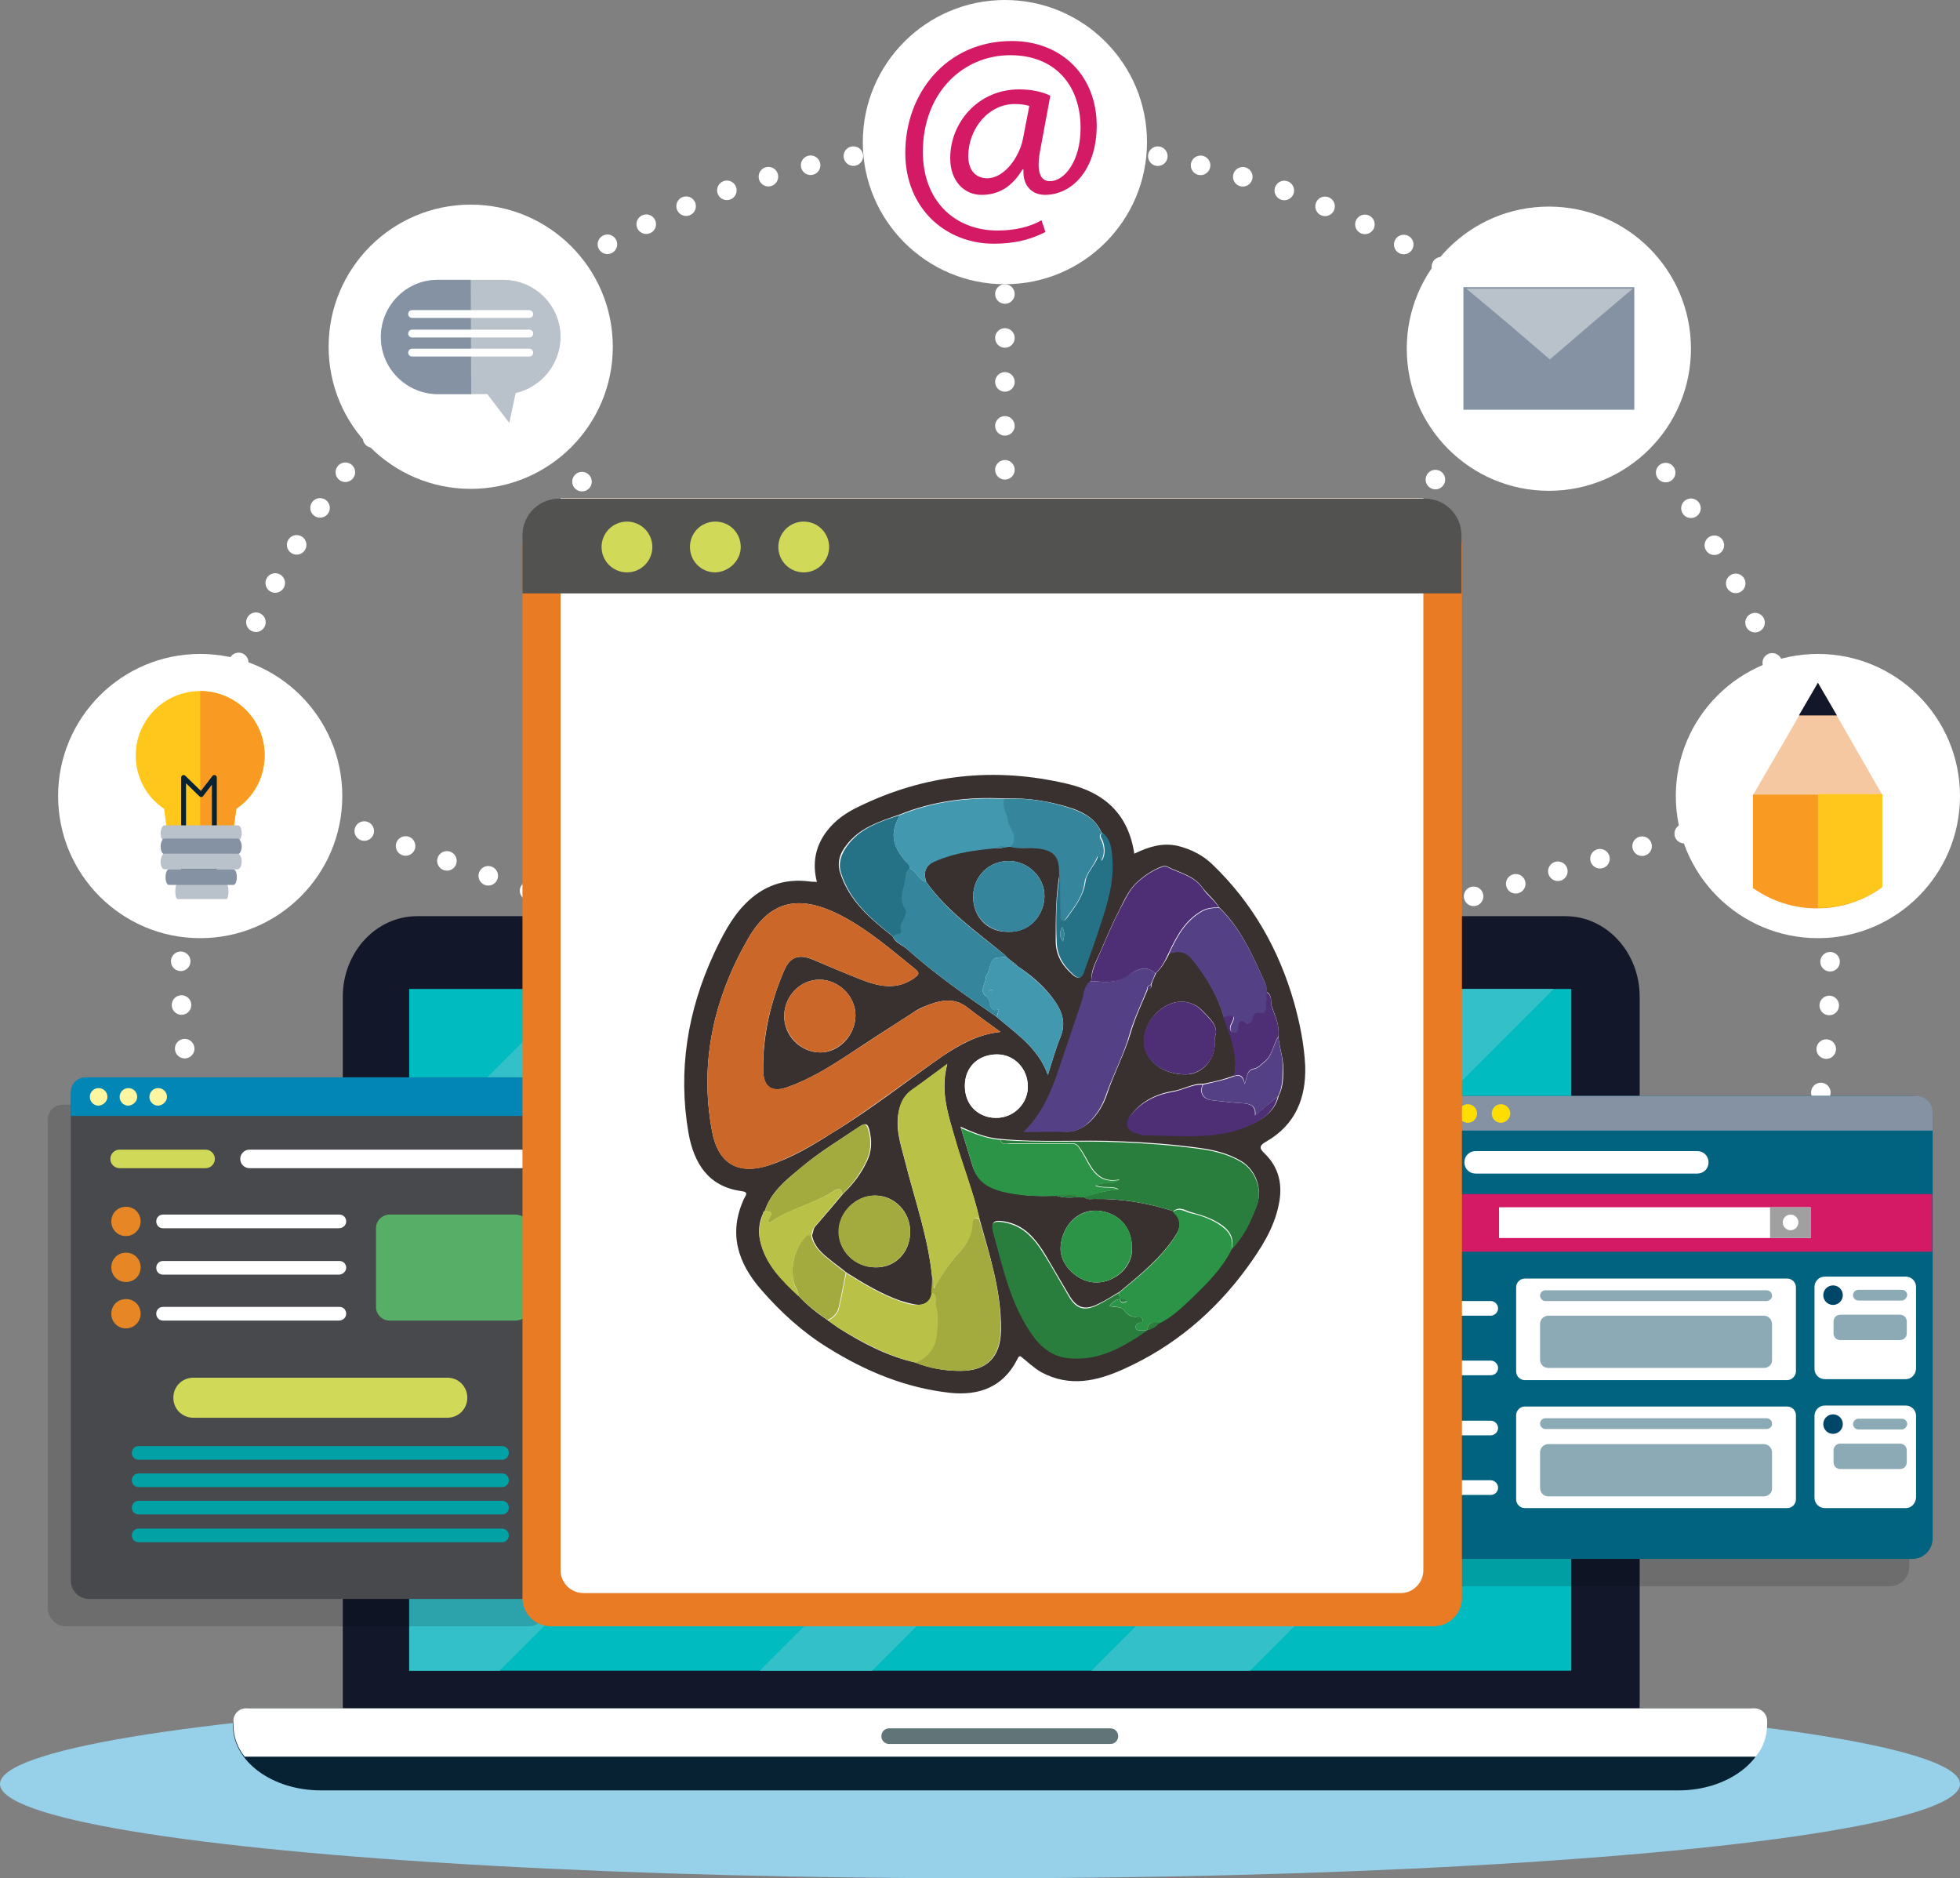 <?xml version="1.0" encoding="utf-8"?>
<!-- Generator: Adobe Illustrator 26.3.1, SVG Export Plug-In . SVG Version: 6.00 Build 0)  -->
<svg version="1.1" id="Layer_1" xmlns="http://www.w3.org/2000/svg" xmlns:xlink="http://www.w3.org/1999/xlink" x="0px" y="0px"
	 viewBox="0 0 401.4 384.6" style="enable-background:new 0 0 401.4 384.6;" xml:space="preserve">
<rect x="0" y="0" width="401.4" height="384.6" fill="#808080" stroke="none"/>
<style type="text/css">
	.st0{fill:none;stroke:#FFFFFF;stroke-width:4;stroke-linecap:round;stroke-miterlimit:10;}
	.st1{fill:none;stroke:#FFFFFF;stroke-width:4;stroke-linecap:round;stroke-miterlimit:10;stroke-dasharray:0,8.957;}
	.st2{fill:none;stroke:#FFFFFF;stroke-width:4;stroke-linecap:round;stroke-miterlimit:10;stroke-dasharray:0,8.939;}
	.st3{fill:none;stroke:#FFFFFF;stroke-width:4;stroke-linecap:round;stroke-miterlimit:10;stroke-dasharray:0,9;}
	.st4{fill:#96D0E9;}
	.st5{fill:#12172A;}
	.st6{fill:#00BBBF;}
	.st7{fill:#072232;}
	.st8{fill:#FFFFFF;}
	.st9{fill:#617578;}
	.st10{fill:#34C0C8;}
	.st11{opacity:0.15;fill:#010101;enable-background:new    ;}
	.st12{fill:#01637F;}
	.st13{fill:#D51A65;}
	.st14{fill:#8592A3;}
	.st15{fill:#FEDD00;}
	.st16{fill:#A1A0A0;}
	.st17{fill:#8BAAB6;}
	.st18{fill:#004668;}
	.st19{fill:#01ABDB;}
	.st20{fill:#47494C;}
	.st21{fill:#0286B5;}
	.st22{fill:#FEF5A0;}
	.st23{fill:#D0D958;}
	.st24{fill:#E78624;}
	.st25{fill:#57AE66;}
	.st26{fill:#01A1A5;}
	.st27{fill:#E87B24;}
	.st28{fill:#525351;}
	.st29{fill:#38312F;}
	.st30{fill:#CC672A;}
	.st31{fill:#297E3E;}
	.st32{fill:#B9C246;}
	.st33{fill:#544185;}
	.st34{fill:#4E2E75;}
	.st35{fill:#A3AB3E;}
	.st36{fill:#35869C;}
	.st37{fill:#2B9446;}
	.st38{fill:#4298AF;}
	.st39{fill:#257186;}
	.st40{fill:#FFC71B;}
	.st41{fill:#F99B22;}
	.st42{fill:none;stroke:#072232;stroke-linejoin:round;stroke-miterlimit:10;}
	.st43{fill:#B9C1CB;}
	.st44{fill:#F5C8A1;}
</style>
<g>
	<g>
		<g>
			<g>
				<line class="st0" x1="371.3" y1="232.5" x2="371.3" y2="232.5"/>
				<path class="st1" d="M372.9,223.7c1.3-8.4,1.9-17,1.9-25.7c0-93.3-75.6-168.9-168.9-168.9S37,104.7,37,198
					c0,10.3,0.9,20.3,2.7,30.1"/>
				<line class="st0" x1="40.5" y1="232.5" x2="40.5" y2="232.5"/>
				<line class="st2" x1="49.4" y1="232.5" x2="366.8" y2="232.5"/>
			</g>
		</g>
		<g>
			<line class="st3" x1="49.2" y1="161" x2="200.5" y2="215.6"/>
			<line class="st3" x1="96.1" y1="71" x2="209.7" y2="206.9"/>
			<line class="st3" x1="205.8" y1="24.2" x2="205.8" y2="199.3"/>
			<line class="st3" x1="317.2" y1="70.7" x2="213.7" y2="193.2"/>
			<line class="st3" x1="370.8" y1="163" x2="258.2" y2="196.5"/>
		</g>
	</g>
	<g>
		<ellipse class="st4" cx="200.7" cy="365.3" rx="200.7" ry="19.3"/>
		<g>
			<path class="st5" d="M335.8,348.7c0,9.1-6.8,16.5-15.2,16.5H85.4c-8.4,0-15.2-7.4-15.2-16.5V204.1c0-9.1,6.8-16.5,15.2-16.5
				h235.2c8.4,0,15.2,7.4,15.2,16.5L335.8,348.7L335.8,348.7z"/>
			<rect x="83.8" y="202.5" class="st6" width="238" height="139.6"/>
			<g>
				<path class="st7" d="M51.2,349.8c-1.9,0-3.5,1.5-3.5,3.5l0,0c0,7.4,8.1,13.3,18,13.3h278.1c9.9,0,18-6,18-13.3l0,0
					c0-1.9-1.5-3.5-3.5-3.5H51.2z"/>
				<path class="st8" d="M50.4,349.8c-1.5,0-2.6,1.2-2.6,2.6v0.8c0,2.4,0.8,4.6,2.3,6.5h309.5c1.5-1.9,2.3-4.1,2.3-6.5v-0.8
					c0-1.5-1.2-2.6-2.6-2.6H50.4z"/>
				<path class="st9" d="M227.4,357.1h-45.3c-0.9,0-1.6-0.7-1.6-1.6l0,0c0-0.9,0.7-1.6,1.6-1.6h45.3c0.9,0,1.6,0.7,1.6,1.6l0,0
					C229,356.4,228.3,357.1,227.4,357.1z"/>
			</g>
			<g>
				<polygon class="st10" points="184.1,202.5 83.8,302.8 83.8,342.1 102.3,342.1 241.9,202.5 				"/>
				<polygon class="st10" points="117.9,202.5 83.8,236.6 83.8,262.4 143.7,202.5 				"/>
				<polygon class="st10" points="295.2,202.5 155.6,342.1 178.6,342.1 318.2,202.5 				"/>
				<polygon class="st10" points="321.8,243.8 223.5,342.1 256,342.1 321.8,276.3 				"/>
			</g>
		</g>
	</g>
	<g>
		<path class="st11" d="M391.1,237.1v-3.7c0-1.9-1.5-3.4-3.4-3.4h-0.6H285h-0.6c-1.9,0-3.4,1.5-3.4,3.4v3.7l0,0v13l0,0v11.8l0,0
			v58.9c0,2.2,1.8,4,4,4h102c2.2,0,4-1.8,4-4v-58.9l0,0v-11.8l0,0L391.1,237.1L391.1,237.1z"/>
		<g>
			<path class="st12" d="M391.7,319.2h-102c-2.2,0-4-1.8-4-4v-86.8c0-2.2,1.8-4,4-4h102.1c2.2,0,4,1.8,4,4v86.8
				C395.7,317.4,393.9,319.2,391.7,319.2z"/>
			<rect x="285.7" y="244.5" class="st13" width="110" height="11.8"/>
			<g>
				<path class="st14" d="M395.8,231.5h-110v-3.7c0-1.9,1.5-3.4,3.4-3.4h103.2c1.9,0,3.4,1.5,3.4,3.4L395.8,231.5L395.8,231.5z"/>
				<g>
					<path class="st15" d="M295.8,228c0-1.1-0.9-1.9-1.9-1.9c-1.1,0-1.9,0.9-1.9,1.9c0,1.1,0.9,1.9,1.9,1.9
						C295,229.9,295.8,229,295.8,228z"/>
					<path class="st15" d="M302.5,228c0-1.1-0.9-1.9-1.9-1.9c-1.1,0-1.9,0.9-1.9,1.9c0,1.1,0.9,1.9,1.9,1.9
						C301.7,229.9,302.5,229,302.5,228z"/>
					<path class="st15" d="M309.3,228c0-1.1-0.9-1.9-1.9-1.9c-1.1,0-1.9,0.9-1.9,1.9c0,1.1,0.9,1.9,1.9,1.9S309.3,229,309.3,228z"/>
				</g>
			</g>
			<g>
				<rect x="307" y="247.2" class="st8" width="63.8" height="6.3"/>
				<rect x="362.5" y="247.2" class="st16" width="8.4" height="6.3"/>
				<circle class="st8" cx="366.7" cy="250.3" r="1.6"/>
			</g>
			<g>
				<path class="st8" d="M295.8,238c0-1.3-1-2.3-2.3-2.3s-2.3,1-2.3,2.3s1,2.3,2.3,2.3S295.8,239.3,295.8,238z"/>
				<path class="st8" d="M347.6,240.3h-45.4c-1.3,0-2.3-1-2.3-2.3l0,0c0-1.3,1-2.3,2.3-2.3h45.4c1.3,0,2.3,1,2.3,2.3l0,0
					C349.9,239.3,348.9,240.3,347.6,240.3z"/>
			</g>
			<g>
				<g>
					<path class="st8" d="M366,282.6h-53.7c-1,0-1.8-0.8-1.8-1.8v-17.2c0-1,0.8-1.8,1.8-1.8H366c1,0,1.8,0.8,1.8,1.8v17.2
						C367.8,281.7,367,282.6,366,282.6z"/>
					<g>
						<path class="st17" d="M361.2,280.1h-44.1c-1,0-1.7-0.8-1.7-1.7v-7.3c0-1,0.8-1.7,1.7-1.7h44.1c1,0,1.7,0.8,1.7,1.7v7.3
							C363,279.4,362.2,280.1,361.2,280.1z"/>
						<path class="st17" d="M361.8,266.4h-45.3c-0.6,0-1.1-0.5-1.1-1.1l0,0c0-0.6,0.5-1.1,1.1-1.1h45.3c0.6,0,1.1,0.5,1.1,1.1l0,0
							C363,265.8,362.4,266.4,361.8,266.4z"/>
					</g>
				</g>
				<g>
					<path class="st8" d="M366,308.8h-53.7c-1,0-1.8-0.8-1.8-1.8v-17.2c0-1,0.8-1.8,1.8-1.8H366c1,0,1.8,0.8,1.8,1.8V307
						C367.8,308,367,308.8,366,308.8z"/>
					<g>
						<path class="st17" d="M361.2,306.4h-44.1c-1,0-1.7-0.8-1.7-1.7v-7.3c0-1,0.8-1.7,1.7-1.7h44.1c1,0,1.7,0.8,1.7,1.7v7.3
							C363,305.6,362.2,306.4,361.2,306.4z"/>
						<path class="st17" d="M361.8,292.6h-45.3c-0.6,0-1.1-0.5-1.1-1.1l0,0c0-0.6,0.5-1.1,1.1-1.1h45.3c0.6,0,1.1,0.5,1.1,1.1l0,0
							C363,292.1,362.4,292.6,361.8,292.6z"/>
					</g>
				</g>
				<g>
					<path class="st8" d="M390.3,282.4h-16.6c-1.1,0-2.1-0.9-2.1-2.1v-16.8c0-1.1,0.9-2.1,2.1-2.1h16.6c1.1,0,2.1,0.9,2.1,2.1v16.8
						C392.3,281.5,391.4,282.4,390.3,282.4z"/>
					<g>
						<g>
							<path class="st17" d="M389.5,266.3h-8.9c-0.6,0-1.1-0.5-1.1-1.1l0,0c0-0.6,0.5-1.1,1.1-1.1h8.9c0.6,0,1.1,0.5,1.1,1.1l0,0
								C390.5,265.8,390,266.3,389.5,266.3z"/>
							<path class="st17" d="M389.1,274.4h-12.2c-0.8,0-1.4-0.6-1.4-1.4v-2.4c0-0.8,0.6-1.4,1.4-1.4h12.2c0.8,0,1.4,0.6,1.4,1.4v2.4
								C390.5,273.8,389.9,274.4,389.1,274.4z"/>
						</g>
						<circle class="st18" cx="375.4" cy="265.2" r="2"/>
					</g>
				</g>
				<g>
					<path class="st8" d="M390.3,308.8h-16.6c-1.1,0-2.1-0.9-2.1-2.1v-16.8c0-1.1,0.9-2.1,2.1-2.1h16.6c1.1,0,2.1,0.9,2.1,2.1v16.8
						C392.3,307.9,391.4,308.8,390.3,308.8z"/>
					<g>
						<g>
							<path class="st17" d="M389.5,292.7h-8.9c-0.6,0-1.1-0.5-1.1-1.1l0,0c0-0.6,0.5-1.1,1.1-1.1h8.9c0.6,0,1.1,0.5,1.1,1.1l0,0
								C390.5,292.2,390,292.7,389.5,292.7z"/>
							<path class="st17" d="M389.1,300.8h-12.2c-0.8,0-1.4-0.6-1.4-1.4V297c0-0.8,0.6-1.4,1.4-1.4h12.2c0.8,0,1.4,0.6,1.4,1.4v2.4
								C390.5,300.2,389.9,300.8,389.1,300.8z"/>
						</g>
						<circle class="st18" cx="375.4" cy="291.6" r="2"/>
					</g>
				</g>
				<g>
					<path class="st19" d="M293.7,268c0-1.3-1-2.3-2.3-2.3s-2.3,1-2.3,2.3s1,2.3,2.3,2.3S293.7,269.2,293.7,268z"/>
					<path class="st19" d="M293.7,280.1c0-1.3-1-2.3-2.3-2.3s-2.3,1-2.3,2.3s1,2.3,2.3,2.3S293.7,281.4,293.7,280.1z"/>
					<path class="st19" d="M293.7,292.3c0-1.3-1-2.3-2.3-2.3s-2.3,1-2.3,2.3s1,2.3,2.3,2.3C292.7,294.6,293.7,293.5,293.7,292.3z"/>
					<path class="st19" d="M293.7,304.4c0-1.3-1-2.3-2.3-2.3s-2.3,1-2.3,2.3s1,2.3,2.3,2.3C292.7,306.7,293.7,305.7,293.7,304.4z"/>
					<path class="st8" d="M305.3,269.4h-8.2c-0.8,0-1.5-0.7-1.5-1.5l0,0c0-0.8,0.7-1.5,1.5-1.5h8.2c0.8,0,1.5,0.7,1.5,1.5l0,0
						C306.8,268.7,306.1,269.4,305.3,269.4z"/>
					<path class="st8" d="M305.3,281.6h-8.2c-0.8,0-1.5-0.7-1.5-1.5l0,0c0-0.8,0.7-1.5,1.5-1.5h8.2c0.8,0,1.5,0.7,1.5,1.5l0,0
						C306.8,281,306.1,281.6,305.3,281.6z"/>
					<path class="st8" d="M305.3,293.9h-8.2c-0.8,0-1.5-0.7-1.5-1.5l0,0c0-0.8,0.7-1.5,1.5-1.5h8.2c0.8,0,1.5,0.7,1.5,1.5l0,0
						C306.8,293.2,306.1,293.9,305.3,293.9z"/>
					<path class="st8" d="M305.3,306.1h-8.2c-0.8,0-1.5-0.7-1.5-1.5l0,0c0-0.8,0.7-1.5,1.5-1.5h8.2c0.8,0,1.5,0.7,1.5,1.5l0,0
						C306.8,305.5,306.1,306.1,305.3,306.1z"/>
				</g>
			</g>
		</g>
	</g>
	<g>
		<path class="st11" d="M109,226.2h-0.7H13.5h-0.7c-1.6,0-3,1.3-3,3v0.7v4.2v95.2c0,2,1.7,3.7,3.7,3.7h94.8c2,0,3.7-1.7,3.7-3.7
			v-95.2v-4.2v-0.7C112,227.5,110.7,226.2,109,226.2z"/>
		<g>
			<path class="st20" d="M113,327.4H18.2c-2,0-3.7-1.7-3.7-3.7v-99.4c0-2,1.7-3.7,3.7-3.7H113c2,0,3.7,1.7,3.7,3.7v99.4
				C116.7,325.8,115,327.4,113,327.4z"/>
			<g>
				<path class="st21" d="M116.7,228.5H14.5v-4.9c0-1.6,1.3-3,3-3h96.2c1.6,0,3,1.3,3,3V228.5z"/>
				<g>
					<path class="st22" d="M22,224.6c0-1-0.8-1.8-1.8-1.8s-1.8,0.8-1.8,1.8s0.8,1.8,1.8,1.8C21.2,226.3,22,225.5,22,224.6z"/>
					<path class="st22" d="M28.1,224.6c0-1-0.8-1.8-1.8-1.8s-1.8,0.8-1.8,1.8s0.8,1.8,1.8,1.8C27.3,226.3,28.1,225.5,28.1,224.6z"/>
					<path class="st22" d="M34.2,224.6c0-1-0.8-1.8-1.8-1.8s-1.8,0.8-1.8,1.8s0.8,1.8,1.8,1.8C33.4,226.3,34.2,225.5,34.2,224.6z"/>
				</g>
			</g>
			<g>
				<path class="st23" d="M42.1,239.2H24.5c-1,0-1.9-0.8-1.9-1.9l0,0c0-1,0.8-1.9,1.9-1.9h17.6c1,0,1.9,0.8,1.9,1.9l0,0
					C44,238.4,43.1,239.2,42.1,239.2z"/>
				<path class="st8" d="M106.7,239.2H51.1c-1,0-1.9-0.8-1.9-1.9l0,0c0-1,0.8-1.9,1.9-1.9h55.6c1,0,1.9,0.8,1.9,1.9l0,0
					C108.5,238.4,107.7,239.2,106.7,239.2z"/>
			</g>
			<g>
				<g>
					<path class="st24" d="M28.8,250.1c0-1.7-1.3-3-3-3s-3,1.3-3,3s1.3,3,3,3S28.8,251.7,28.8,250.1z"/>
					<path class="st24" d="M28.8,259.5c0-1.7-1.3-3-3-3s-3,1.3-3,3s1.3,3,3,3S28.8,261.2,28.8,259.5z"/>
					<path class="st24" d="M28.8,269c0-1.7-1.3-3-3-3s-3,1.3-3,3s1.3,3,3,3S28.8,270.6,28.8,269z"/>
				</g>
				<g>
					<path class="st8" d="M69.4,251.5h-36c-0.8,0-1.4-0.6-1.4-1.4l0,0c0-0.8,0.6-1.4,1.4-1.4h36.1c0.8,0,1.4,0.6,1.4,1.4l0,0
						C70.9,250.9,70.2,251.5,69.4,251.5z"/>
					<path class="st8" d="M69.4,261h-36c-0.8,0-1.4-0.6-1.4-1.4l0,0c0-0.8,0.6-1.4,1.4-1.4h36.1c0.8,0,1.4,0.6,1.4,1.4l0,0
						C70.9,260.3,70.2,261,69.4,261z"/>
					<path class="st8" d="M69.4,270.4h-36c-0.8,0-1.4-0.6-1.4-1.4l0,0c0-0.8,0.6-1.4,1.4-1.4h36.1c0.8,0,1.4,0.6,1.4,1.4l0,0
						C70.9,269.8,70.2,270.4,69.4,270.4z"/>
				</g>
				<path class="st25" d="M105.6,270.4H79.8c-1.6,0-2.8-1.3-2.8-2.8v-16.1c0-1.6,1.3-2.8,2.8-2.8h25.8c1.6,0,2.8,1.3,2.8,2.8v16.1
					C108.4,269.1,107.2,270.4,105.6,270.4z"/>
			</g>
			<g>
				<path class="st26" d="M102.8,298.9H28.4c-0.8,0-1.4-0.6-1.4-1.4l0,0c0-0.8,0.6-1.4,1.4-1.4h74.4c0.8,0,1.4,0.6,1.4,1.4l0,0
					C104.2,298.3,103.6,298.9,102.8,298.9z"/>
				<path class="st26" d="M102.8,304.5H28.4c-0.8,0-1.4-0.6-1.4-1.4l0,0c0-0.8,0.6-1.4,1.4-1.4h74.4c0.8,0,1.4,0.6,1.4,1.4l0,0
					C104.2,303.9,103.6,304.5,102.8,304.5z"/>
				<path class="st26" d="M102.8,310.1H28.4c-0.8,0-1.4-0.6-1.4-1.4l0,0c0-0.8,0.6-1.4,1.4-1.4h74.4c0.8,0,1.4,0.6,1.4,1.4l0,0
					C104.2,309.5,103.6,310.1,102.8,310.1z"/>
				<path class="st26" d="M102.8,315.8H28.4c-0.8,0-1.4-0.6-1.4-1.4l0,0c0-0.8,0.6-1.4,1.4-1.4h74.4c0.8,0,1.4,0.6,1.4,1.4l0,0
					C104.2,315.2,103.6,315.8,102.8,315.8z"/>
			</g>
			<path class="st23" d="M91.6,290.3h-52c-2.3,0-4.1-1.8-4.1-4.1l0,0c0-2.3,1.8-4.1,4.1-4.1h52c2.3,0,4.1,1.8,4.1,4.1l0,0
				C95.7,288.5,93.9,290.3,91.6,290.3z"/>
		</g>
	</g>
	<g>
		<path class="st11" d="M266.9,134h-0.2h-1.8H132.1h-1.8h-0.2c-3.2,0-5.8,2.6-5.8,5.8v2v7.2v158.8c0,2.5,2,4.4,4.4,4.4h139.6
			c2.5,0,4.4-2,4.4-4.4V149v-7.2v-2C272.7,136.6,270.1,134,266.9,134z"/>
		<g>
			<path class="st27" d="M293.6,333H112.8c-3.2,0-5.8-2.6-5.8-5.8V112.1c0-5.6,4.5-10.1,10.1-10.1h172.2c5.6,0,10.1,4.5,10.1,10.1
				v215.1C299.4,330.4,296.8,333,293.6,333z"/>
			<path class="st8" d="M286.9,326.2H119.5c-2.6,0-4.7-2.1-4.7-4.7V102h176.7v219.5C291.5,324.1,289.4,326.2,286.9,326.2z"/>
			<path class="st28" d="M299.4,121.5H107v-11.9c0-4.2,3.4-7.5,7.5-7.5h177.3c4.2,0,7.5,3.4,7.5,7.5v11.9H299.4z"/>
			<g>
				<path class="st8" d="M123.9,224.8c-0.3-0.3-0.3-0.8,0-1.2l3.8-4.3l2.7-3.1c0.5-0.6,1.6-0.2,1.6,0.6v7.5v7.5c0,0.8-1,1.2-1.6,0.6
					l-2.7-3.1L123.9,224.8z"/>
				<path class="st8" d="M282.5,223.6c0.3,0.3,0.3,0.8,0,1.2l-3.8,4.3l-2.7,3.1c-0.5,0.6-1.6,0.2-1.6-0.6v-7.5v-7.5
					c0-0.8,1-1.2,1.6-0.6l2.7,3.1L282.5,223.6z"/>
			</g>
			<g>
				<circle class="st23" cx="128.4" cy="112" r="5.2"/>
				<path class="st23" d="M151.7,112c0-2.9-2.3-5.2-5.2-5.2s-5.2,2.3-5.2,5.2c0,2.9,2.3,5.2,5.2,5.2
					C149.3,117.1,151.7,114.8,151.7,112z"/>
				<circle class="st23" cx="164.6" cy="112" r="5.2"/>
			</g>
			<g>
				<path class="st29" d="M232.3,174.8c2.9-1.4,5.7-2.3,8.9-1.6c2.8,0.7,5.3,2,7.2,3.9c8.1,7.8,13.5,17.3,16.6,28.1
					c1.2,4.3,2.1,8.7,2.3,13.1c0.2,6.5-2,12-7.9,15.4c-1.4,0.8-1.7,1.3-0.4,2.5c3,2.9,3.7,6.5,2.9,10.4c-1,5-3.7,9.1-6.6,13.1
					c-6.6,9-14.9,16-25.1,20.6c-5.5,2.5-11.1,3.8-16.9,0.7c-1.6-0.9-2.9-2.2-4.3-3.3c-0.5,0-0.5,0.4-0.7,0.7
					c-2.9,5.7-7.9,7.4-13.7,6.8c-9.1-1-17.3-4.4-25-9.2c-5.2-3.2-9.7-7.3-13.7-11.9c-4.8-5.5-6.8-11.6-3.5-18.7
					c0.3-0.6,1-1.3-0.5-1.5c-6.9-0.9-9.8-5.8-10.9-11.9c-2.2-12.8-0.2-25,5.2-36.7c1.7-3.6,3.5-7.2,6.3-10.1
					c3.7-3.8,8.1-5.4,13.4-4.7c0.4,0.1,0.8,0,1.4,0.1c-1-3.9-0.3-7.4,2.1-10.5c1.7-2.2,3.9-3.7,6.4-4.9c13.7-6.7,28-8.2,42.8-4.7
					C226.3,162.3,231.1,166.8,232.3,174.8z M261.8,212.2c0.3-2.1-0.6-4.1-1.3-6c-0.4-1,0.2-2.4-1.1-3.1c0-0.7-0.1-1.3-0.4-2
					c-2.5-5.5-4.9-11.1-9.4-15.4c-0.9-1.5-2.3-2.6-3.3-3.9c-1.8-2.6-4.8-3.1-7.3-4.4c-0.3-0.1-0.7-0.1-1,0c-1.9,0.7-3.5,1.8-5,3.1
					c-1.7,1.5-2.7,3.7-3.7,5.7c-1.5,2.9-2.8,6-4.1,9c-0.8,1.8-1.8,3.5-1.7,5.6c-1.4,1.1-1.3,2.8-1.8,4.2c-1.5,4.5-3,9.1-4.6,13.6
					c-1.6,4.7-3.4,9.3-7.3,13.1c3,0,5.8-0.1,8.5,0c2,0.1,3.6-0.8,4.9-2c1.6-1.5,2.8-3.5,3.5-5.6c1.4-4.3,3.6-8.3,4.9-12.7
					c0.9-3.1,2.3-6,3.5-8.9c0.5,0,0.8-0.3,0.7-0.9c0.3-0.8,0.6-1.6,1-2.4c1.2-1.1,2-2.6,2.7-4c1.6-0.6,3.3-0.5,4.4,0.8
					c3,3.6,5.4,7.6,6.7,12.1c1.4,3.9,3.1,7.8,2.2,12.1c-2,0.8-4.2,1.3-6.3,1.7c-2.3-0.1-4.2,1.2-6.3,1.5c-3.4,0.6-6.3,2-8.5,4.8
					c-1.2,1.5-0.8,3.2,1,3.6c0.7,0.2,1.3,0.5,2,0.5c7.4,0,14.9,1.1,22-2.3c2.5-1.2,4.5-2.8,5.2-5.7c1-1.9,0.9-4,0.9-6.1
					C262.7,216.3,262,214.3,261.8,212.2z M156.6,248c-0.2,0.1-0.3,0.2-0.3,0.4c-0.8,1.8-1.1,3.6-0.6,5.7c1.1,4.8,4.4,8,7.8,11.2
					c1.8,2,3.9,3.6,6.1,5.1c0.7,0.5,1.4,1,2.1,1.5c4.9,3.1,10,5.8,15.8,7.1c3,1.2,6.1,1.7,9.2,1.7c5.4,0,8.2-2.8,8.3-8.3
					c0.1-7.9-2.3-15.3-4.4-22.8c-1.3-5.6-3.5-10.9-5-16.4c-1.4-4.9-3.1-9.8-1.6-15.3c-2.5,1.8-4.8,3.5-7.1,5.2
					c-1.4,1-2.2,2.3-2.7,3.9c-1,3.7,0.2,7.1,1.1,10.6c2,8,4.8,15.7,5.6,24c0,1,0,2.1,0,3.1c-0.3,2-1.7,2.7-3.5,2.4
					c-1.1-0.2-2.1-0.5-3.1-0.8c-3.9-1.4-7.4-3.5-10.9-5.7c-1.2-1-2.5-1.9-3.7-2.9c-1.6-1.3-3-2.6-3.4-4.8c0.3-0.6,0.2-1.3,0.7-1.8
					c1.9-2.2,3.8-4.4,5.7-6.7c2-1.9,3.6-4,4.8-6.5c1.1-2.2,1.1-4.4,0.5-6.7c-0.3-1-0.6-1.3-1.7-0.7c-4.3,2.9-8.7,5.5-12.6,8.9
					C160.7,241.8,157.8,244.3,156.6,248L156.6,248z M208.2,197.7c-0.1-0.3-0.4-0.5-0.7-0.6c-0.4-0.4-0.9-0.7-1.3-1.1
					c-0.2-0.2-0.4-0.5-0.7-0.7c-5.6-4.6-11.5-8.7-15.8-14.7c-0.7-2.1-0.1-3.5,1.9-4.4c3.9-1.7,8-2.2,12.1-2.6
					c0.8,0.1,1.6,0.1,2.3-0.2c0.3,0,0.6,0,0.9-0.1c1.7,0.5,3.5,0.2,5.2,0.3c3.8,0.3,5,1.5,4.9,5.3c-0.8,4.5-0.8,9.1-0.8,13.7
					c0,3.1,1.4,5.2,3.6,7.1c1.1,0.9,1.6,0.5,2-0.6c1.1-3.2,2.3-6.3,3.3-9.5c1.5-4.5,2.9-9,2.5-13.8c-0.2-1.9-0.4-3.9-2-5.3
					c-1.1-2.6-3.3-4-5.8-4.9c-4.5-1.5-9.2-2.3-14.1-2.1c-7.4-0.4-14.6,0.5-21.5,3.3c-4.1,1.4-8.2,2.7-10.9,6.3
					c-1.2,1.5-1.9,3.3-1.3,5.4c1.8,5.9,6.2,9.6,10.8,13.2c0.5,1.3,1.8,1.7,2.8,2.5c5.8,5.2,12.1,9.6,18.5,14
					c3.9,3.4,8.5,6.3,10.5,11.9c0.9-2.8,1.6-5.4,2.6-7.8c1.1-2.7,0.4-5-1.1-7.2C214,202,211.2,199.7,208.2,197.7z M216.3,244.8
					c1.6,0.6,3.3,0.4,4.9,0.3c0.3,0,0.5,0,0.8,0c0.6,0.6,1.4,0.4,2.1,0.4c5.5-0.1,10.9,0.8,16.2,2.5c1.6,1.5,1.7,3,0.5,4.9
					c-3,4.7-7.3,8.1-11.5,11.6c-1.4,0.8-2.7,1.7-4.2,2.4c-2.9,1.5-4.6,1-6.2-1.8c-1.6-2.7-3.1-5.3-4.7-8c-2-3.3-4.3-6.3-8.5-7
					c-2.1-0.4-2.8,0.1-2.2,2.1c2,7.3,3.6,14.8,8.1,21.1c1.8,2.5,4.1,4.3,7.2,4.6c6.3,0.7,11.4-2.3,16.3-5.7l0,0
					c1-0.3,1.8-0.8,2.4-1.6c2.5-1.2,4.6-3.1,6.5-5c3.1-3,6.2-6,8.2-9.9c2.4-2.6,3.9-5.7,5.2-9c1.2-3.2-0.2-7.1-3.1-8.9
					c-2.8-1.7-5.9-2.4-9-2.8c-5.2-0.7-10.5-1.1-15.7-1.3c-8.2-0.4-16.5,0.3-24.7-0.5c-2.8-0.2-5.3-1.2-8.2-2.5
					c0.9,2.9,1.7,5.5,2.5,8.1c0.9,2.9,3.3,4.2,5.9,4.9C208.8,244.9,212.5,245,216.3,244.8z M204.9,211.3c-2.5-1.8-4.7-3.4-6.9-5.1
					c-2-1.5-4.2-1.6-6.5-0.9c-1.6,0.5-3.2,1.1-4.6,2.1c-4.7,3-9.3,6-14,9.1c-3.7,2.4-7.4,4.6-11.6,6.1c-3.3,1.2-5,0-5-3.5
					c-0.1-7.1,1.5-13.9,4.3-20.4c1.2-2.8,3-3.4,5.9-2.2c3.3,1.4,6.6,2.8,9.9,4.1c3.6,1.4,7.2,2.2,10.8-0.3c0.9-0.7,1.3-1,0.2-1.9
					c-4.7-3.8-9.3-7.8-14.7-10.7c-8.8-4.7-14.9-3.5-19.5,4.5c-7,12.2-10,25.3-7.4,39.3c1.1,6.3,4.9,9.3,11.7,7.1
					c4.6-1.5,8.8-4,12.9-6.6c7.9-4.8,15.1-10.5,22.7-15.8C196.6,213.9,200.2,211.8,204.9,211.3z M248.8,212.4
					c0.9-2.4-1.1-3.9-2.5-5.4c-1.1-1.2-2.7-1.9-4.4-1.9c-3.6,0-7.7,3.8-7.6,8.3c0.1,3.7,3.9,6.7,8.6,6.6
					C246.2,220,249.2,216.9,248.8,212.4z M160.6,207.9c-0.1,4.1,3.3,7.6,7.4,7.6c3.9,0,7.2-3.6,7.2-7.6c0-3.9-3.4-7.3-7.4-7.3
					C163.9,200.6,160.7,203.9,160.6,207.9z M186.4,252.2c0-4.1-3.2-7.4-7.2-7.4c-3.9,0-7.4,3.4-7.4,7.3c-0.1,4,3.3,7.4,7.5,7.4
					C183.3,259.6,186.4,256.5,186.4,252.2z M231.8,255.3c0-4.2-3-7.1-7-7.4c-4.4-0.3-7.4,3.5-7.6,7.5c-0.2,3.6,3.5,7.2,7.3,7.2
					C228.5,262.6,232.2,259.2,231.8,255.3z M206.3,190.8c4.9,0.2,7.5-3.7,7.6-7.2c0.1-4-3.4-7.3-7.3-7.3c-4.1,0-7.2,3.1-7.3,7.1
					C199.2,187.6,202.1,190.8,206.3,190.8z M204.2,215.9c-3.9,0-6.6,2.6-6.6,6.4c0,3.8,2.7,6.6,6.4,6.6c3.6,0,6.5-2.9,6.5-6.4
					C210.5,218.8,207.7,215.9,204.2,215.9z"/>
				<path class="st30" d="M204.9,211.3c-4.7,0.5-8.3,2.5-11.8,4.9c-7.6,5.2-14.9,10.9-22.7,15.8c-4.1,2.5-8.3,5-12.9,6.6
					c-6.8,2.3-10.6-0.8-11.7-7.1c-2.6-14,0.4-27.1,7.4-39.3c4.6-8,10.7-9.2,19.5-4.5c5.4,2.9,10,6.9,14.7,10.7
					c1.1,0.9,0.7,1.2-0.2,1.9c-3.6,2.5-7.2,1.7-10.8,0.3c-3.3-1.3-6.6-2.7-9.9-4.1c-2.8-1.2-4.7-0.6-5.9,2.2
					c-2.8,6.5-4.5,13.3-4.3,20.4c0.1,3.5,1.8,4.6,5,3.5c4.1-1.5,7.9-3.7,11.6-6.1c4.7-3,9.3-6.1,14-9.1c1.4-0.9,3-1.6,4.6-2.1
					c2.3-0.7,4.5-0.6,6.5,0.9C200.2,207.9,202.4,209.5,204.9,211.3z"/>
				<path class="st31" d="M204.9,233.4c8.2,0.7,16.5,0.1,24.7,0.5c5.2,0.2,10.5,0.6,15.7,1.3c3.1,0.4,6.2,1.1,9,2.8
					c2.9,1.8,4.3,5.8,3.1,8.9c-1.2,3.3-2.7,6.4-5.2,9c0.6-2.1-0.1-3.7-1.9-5c-1.9-1.4-4.2-2.1-6.4-2.7c-1.1-0.3-2.3-1.3-3.6-0.2
					c-5.3-1.7-10.6-2.6-16.2-2.5c-0.7,0-1.5,0.3-2.1-0.4c2.3-0.8,4.6-1.3,7.1-1.6c-1.4-0.8-3-0.1-4.7-0.8c1.7-0.9,3.4,0.1,4.9-1.2
					c-5.1,1-6-3.4-7.9-6.1c-0.6-0.8-0.8-1.3-1.8-1.3c-4.3,0-8.5,0-12.8,0C206.1,234.2,205.2,234.5,204.9,233.4z"/>
				<path class="st32" d="M190.9,261.5c-0.8-8.2-3.6-16-5.6-24c-0.9-3.4-2-6.9-1.1-10.6c0.4-1.6,1.2-2.9,2.7-3.9
					c2.3-1.6,4.6-3.3,7.1-5.2c-1.6,5.5,0.2,10.4,1.6,15.3c1.6,5.5,3.7,10.8,5,16.4c-0.6,0-1.2-0.4-1.3,0.8c-0.1,2.3-1,4.2-2.7,6
					c-2.1,2.2-3.7,4.7-5.2,7.4C191,263.1,191.5,262.2,190.9,261.5z"/>
				<path class="st33" d="M236.6,199.3c-0.3,0.8-0.6,1.6-1,2.4c-0.5,0.1-0.7,0.4-0.7,0.9c-1.2,3-2.6,5.9-3.5,8.9
					c-1.2,4.4-3.4,8.4-4.9,12.7c-0.7,2.1-1.9,4.1-3.5,5.6c-1.3,1.3-2.9,2.1-4.9,2c-2.8-0.1-5.5,0-8.5,0c3.9-3.8,5.7-8.4,7.3-13.1
					c1.5-4.5,3.1-9.1,4.6-13.6c0.5-1.5,0.4-3.2,1.8-4.2c2.5,0.1,4.9,0.6,7.3-1C232.5,198.8,234.5,197.3,236.6,199.3z"/>
				<path class="st31" d="M235,272.4c-4.9,3.4-10,6.4-16.3,5.7c-3.1-0.3-5.5-2.2-7.2-4.6c-4.5-6.3-6.1-13.8-8.1-21.1
					c-0.6-2,0.1-2.5,2.2-2.1c4.2,0.7,6.5,3.7,8.5,7c1.6,2.6,3.1,5.3,4.7,8c1.6,2.8,3.3,3.3,6.2,1.8c1.4-0.7,2.8-1.6,4.2-2.4
					c0,0.4,0.1,0.9,0.1,1.3l0,0c-0.9,0.1-1.4,0.6-2.1,1.4c1.1,0.4,2.3,0,3,0.9s1.5,1.5,2.8,1.3c0.4-0.1,0.9,0.2,1,0.6
					c0.2,0.6-0.4,0.6-0.8,0.7c-0.4,0.2-0.7,0.5-0.6,1c0.1,0.5,0.5,0.5,1,0.5C234.1,272.4,234.6,272.4,235,272.4z"/>
				<path class="st34" d="M236.6,199.3c-2.1-2-4.2-0.5-5.8,0.6c-2.4,1.6-4.8,1.1-7.3,1c0-2,0.9-3.8,1.7-5.6c1.3-3,2.6-6.1,4.1-9
					c1.1-2,2-4.2,3.7-5.7c1.5-1.3,3.1-2.4,5-3.1c0.3-0.1,0.7-0.1,1,0c2.5,1.3,5.5,1.8,7.3,4.4c0.9,1.4,2.4,2.4,3.3,3.9
					c-1.2,0-2.4,0.1-3.5,0.7c-3.5,2-5.2,5.3-6.8,8.7C238.6,196.7,237.9,198.2,236.6,199.3z"/>
				<path class="st35" d="M190.9,261.5c0.6,0.7,0.1,1.6,0.4,2.3c1.5-2.7,3.2-5.3,5.2-7.4c1.7-1.8,2.6-3.7,2.7-6
					c0.1-1.3,0.7-0.8,1.3-0.8c2.2,7.5,4.6,14.9,4.4,22.8c-0.1,5.4-2.8,8.3-8.3,8.3c-3.1,0-6.3-0.5-9.2-1.7c2.7-1.1,4.2-3.1,4.4-6.1
					c0.1-1.8,0.4-3.7-0.2-5.4c-0.3-0.9,0.6-2.3-0.9-2.8C190.8,263.6,190.9,262.6,190.9,261.5z"/>
				<path class="st36" d="M189.7,180.6c4.2,6,10.2,10.2,15.8,14.7c0.3,0.2,0.5,0.5,0.7,0.7c-3,0-2.9,0-3.8,3
					c-0.1,0.4-0.5,0.7-0.5,1.1c0,1.3-1.5,2.9,0.1,3.9c1.2,0.8,0.1,3.4,2.6,2.7c-0.2,0.6-0.4,1.1-0.5,1.5c-6.4-4.4-12.7-8.8-18.5-14
					c-0.9-0.8-2.2-1.2-2.8-2.5c0.2-0.9,1.9-0.1,1.5-1.4c-0.3-0.9,0.3-1.5,0.6-2.3c0.3-0.6,0.8-1.3,0.3-1.9c-1.5-2.1-0.2-4.2,0-6.3
					c0.1-0.8,0.2-1.6,0.9-2.1C187.7,178.3,188.1,180.2,189.7,180.6z"/>
				<path class="st37" d="M235,272.4c-0.5,0-0.9,0-1.4,0c-0.4,0-0.9,0-1-0.5s0.2-0.8,0.6-1c0.3-0.2,0.9-0.2,0.8-0.7
					c-0.1-0.4-0.6-0.6-1-0.6c-1.2,0.2-2.1-0.4-2.8-1.3s-1.9-0.6-3-0.9c0.7-0.7,1.2-1.3,2.1-1.4c0.2,1,0.8,0.8,1.5,0.5
					c-0.4-0.8-1-0.4-1.5-0.5c0-0.4-0.1-0.9-0.1-1.3c4.2-3.5,8.5-6.9,11.5-11.6c1.2-1.9,1.1-3.5-0.5-4.9c1.2-1.1,2.4-0.1,3.6,0.2
					c2.3,0.5,4.5,1.3,6.4,2.7c1.8,1.3,2.5,2.9,1.9,5c-2,3.9-5.1,6.9-8.2,9.9c-2,1.9-4,3.8-6.5,5C236.3,270.8,235,270.6,235,272.4
					L235,272.4z"/>
				<path class="st37" d="M204.9,233.4c0.2,1.1,1.1,0.8,1.8,0.8c4.3,0,8.5,0,12.8,0c1,0,1.2,0.4,1.8,1.3c1.9,2.8,2.8,7.1,7.9,6.1
					c-1.5,1.3-3.2,0.2-4.9,1.2c1.7,0.7,3.3,0,4.7,0.8c-2.4,0.2-4.8,0.8-7.1,1.6c-0.3,0-0.5,0-0.8,0c-1.6-0.7-3.3-0.3-4.9-0.3
					c-3.7,0.1-7.4,0-11-0.9c-2.7-0.7-5-2-5.9-4.9c-0.8-2.6-1.6-5.2-2.5-8.1C199.6,232.2,202.2,233.2,204.9,233.4z"/>
				<path class="st38" d="M189.7,180.6c-1.6-0.4-2-2.2-3.4-2.8c-0.1-0.7-0.6-1-0.9-1.5c-2.8-3.3-3.1-5.7-1.1-9.4
					c6.9-2.8,14.1-3.7,21.5-3.3c-0.7,1.6,0.6,2.9,0.7,4.4c0.2,1.8,2.5,3.5,0.5,5.4c-0.3,0-0.6,0-0.9,0.1c-0.8-0.2-1.6-0.4-2.3,0.2
					c-4.1,0.4-8.2,0.9-12.1,2.6C189.6,177.1,189,178.5,189.7,180.6z"/>
				<path class="st33" d="M239.4,195.3c1.6-3.4,3.3-6.7,6.8-8.7c1.1-0.6,2.3-0.7,3.5-0.7c4.5,4.3,6.9,9.9,9.4,15.4
					c0.3,0.6,0.4,1.3,0.4,2s-0.1,1.5-0.1,2.2c0,2-0.2,2.1-1.6,2c-1.5-0.1-0.8,2.1-2.1,2.2c-0.2,0-0.3-0.2-0.5-0.3
					c-0.9-0.5-1.4-0.3-1.5,0.8c0,0.7,0,1.5-1,1.3c-0.9-0.2-0.8-1.2-0.5-1.7c1.5-2.8-0.8-1.3-1.6-1.5c-1.3-4.5-3.7-8.5-6.7-12.1
					C242.7,194.8,241,194.7,239.4,195.3z"/>
				<path class="st36" d="M206.9,173.4c2-2-0.3-3.6-0.5-5.4c-0.1-1.5-1.4-2.8-0.7-4.4c4.8-0.3,9.5,0.5,14.1,2.1
					c2.5,0.9,4.7,2.2,5.8,4.9c-0.8,0.6-0.1,1.2,0.1,1.8c0.5,1.4,0.5,2.7-0.2,3.9c-0.6,0-0.5-1.6-0.9-0.6c-0.7,1.8-2.2,3.1-2.5,5
					c-0.3,2.8-2,4.9-3.6,7.1c-0.3,0.4-0.6,1.1-1.2,0.8c-0.6-0.2-0.3-0.8-0.3-1.3c0-2.8,0-5.5-0.1-8.3c0.1-3.7-1.1-5-4.9-5.3
					C210.4,173.5,208.6,173.9,206.9,173.4z"/>
				<path class="st32" d="M190.8,264.7c1.4,0.6,0.6,1.9,0.9,2.8c0.6,1.7,0.3,3.6,0.2,5.4c-0.2,2.9-1.6,5-4.4,6.1
					c-5.7-1.3-10.8-4.1-15.8-7.1c-0.7-0.5-1.4-1-2.1-1.5c1-0.5,1.9-1.3,2.2-2.4c0.6-2.4,1-4.9,1.5-7.3c3.5,2.2,7,4.3,10.9,5.7
					c1,0.4,2.1,0.7,3.1,0.8C189.1,267.3,190.5,266.7,190.8,264.7z"/>
				<path class="st39" d="M184.3,166.9c-2,3.6-1.7,6.1,1.1,9.4c0.4,0.5,0.9,0.8,0.9,1.5c-0.8,0.5-0.8,1.4-0.9,2.1
					c-0.3,2.1-1.5,4.1,0,6.3c0.4,0.6-0.1,1.3-0.3,1.9c-0.3,0.7-0.9,1.3-0.6,2.3c0.4,1.3-1.4,0.5-1.5,1.4c-4.6-3.6-9-7.3-10.8-13.2
					c-0.6-2,0.2-3.9,1.3-5.4C176.1,169.6,180.2,168.2,184.3,166.9z"/>
				<path class="st38" d="M204.1,208.2c0.2-0.4,0.3-0.9,0.5-1.5c-2.5,0.8-1.5-1.9-2.6-2.7c-1.6-1.1-0.1-2.6-0.1-3.9
					c0-0.4,0.4-0.7,0.5-1.1c0.8-3,0.8-3,3.8-3c0.4,0.4,0.9,0.7,1.3,1.1c0,0.5,0.3,0.6,0.7,0.6c3,2.1,5.8,4.4,7.9,7.4
					c1.5,2.2,2.2,4.5,1.1,7.2c-1,2.4-1.7,5-2.6,7.8C212.6,214.5,208,211.6,204.1,208.2z M202.7,203c0.1,0.1,0.3,0.2,0.3,0.1
					c0.1,0,0.1-0.2,0.2-0.3c-0.1-0.1-0.3-0.2-0.3-0.1C202.7,202.8,202.7,202.9,202.7,203z"/>
				<path class="st34" d="M261.7,224.5c-0.7,2.9-2.8,4.5-5.2,5.7c-7,3.4-14.6,2.3-22,2.3c-0.7,0-1.3-0.3-2-0.5
					c-1.8-0.5-2.2-2.1-1-3.6c2.2-2.7,5.1-4.2,8.5-4.8c2.1-0.3,4.1-1.6,6.3-1.5c-0.8,1.6,0.1,3,1.9,3.2c2.1,0.2,4.1,0.5,6.2,0.6
					c1.6,0.1,2.8,0.5,2.6,2.5C258.7,227,260.2,225.7,261.7,224.5z"/>
				<path class="st34" d="M248.8,212.4c0.5,4.5-2.6,7.5-6,7.6c-4.7,0-8.5-2.9-8.6-6.6c-0.1-4.4,4-8.2,7.6-8.3c1.8,0,3.3,0.7,4.4,1.9
					C247.7,208.6,249.7,210.1,248.8,212.4z"/>
				<path class="st35" d="M156.6,248c1.2-3.7,4.1-6.1,6.9-8.5c3.9-3.3,8.3-6,12.6-8.9c1-0.7,1.4-0.4,1.7,0.7
					c0.7,2.3,0.6,4.5-0.5,6.7c-1.2,2.4-2.8,4.6-4.8,6.5c-0.2-1.2-0.7-1.3-1.8-0.6c-4.1,2.7-9.1,3.6-13.1,6.5c0,0-0.2-0.1-0.3-0.2
					C157.3,249.3,159.1,248,156.6,248z"/>
				<path class="st30" d="M160.6,207.9c0.1-4,3.3-7.3,7.2-7.3c4,0,7.4,3.4,7.4,7.3c0,4-3.4,7.5-7.2,7.6
					C164,215.5,160.6,212,160.6,207.9z"/>
				<path class="st35" d="M186.4,252.2c0,4.2-3.1,7.4-7.2,7.3c-4.2,0-7.5-3.4-7.5-7.4c0.1-3.9,3.5-7.3,7.4-7.3
					C183.1,244.8,186.4,248.1,186.4,252.2z"/>
				<path class="st37" d="M231.8,255.3c0.3,3.9-3.4,7.3-7.3,7.3c-3.8,0-7.5-3.6-7.3-7.2c0.2-4,3.2-7.7,7.6-7.5
					C228.9,248.2,231.9,251.2,231.8,255.3z"/>
				<path class="st36" d="M206.3,190.8c-4.1-0.1-7.1-3.2-7-7.4c0.1-4,3.2-7.1,7.3-7.1c4,0,7.4,3.4,7.3,7.3
					C213.8,187.1,211.2,191.1,206.3,190.8z"/>
				<path class="st39" d="M217.1,178.9c0,2.8,0,5.5,0.1,8.3c0,0.4-0.2,1.1,0.3,1.3c0.6,0.2,0.9-0.4,1.2-0.8c1.6-2.2,3.2-4.3,3.6-7.1
					c0.2-1.9,1.8-3.2,2.5-5c0.4-1,0.3,0.6,0.9,0.6c0.7-1.2,0.6-2.6,0.2-3.9c-0.2-0.6-0.9-1.2-0.1-1.8c1.7,1.4,1.9,3.3,2,5.3
					c0.4,4.8-1,9.3-2.5,13.8c-1,3.2-2.2,6.3-3.3,9.5c-0.4,1.1-1,1.5-2,0.6c-2.2-1.9-3.6-4.1-3.6-7.1
					C216.2,188,216.3,183.4,217.1,178.9z M217.5,189.8c-0.4,0.9-0.7,1.9,0.2,3C218,191.6,218.1,190.7,217.5,189.8z"/>
				<path class="st8" d="M204.2,215.9c3.5,0,6.3,2.9,6.3,6.6c0,3.5-2.9,6.4-6.5,6.4c-3.8,0-6.5-2.8-6.4-6.6
					C197.6,218.5,200.4,215.9,204.2,215.9z"/>
				<path class="st32" d="M156.6,248c2.5,0,0.8,1.3,0.7,2.2c0.1,0.1,0.3,0.2,0.3,0.2c4-3,9-3.8,13.1-6.5c1.1-0.7,1.6-0.6,1.8,0.6
					c-1.9,2.2-3.7,4.5-5.7,6.7c-0.5,0.6-0.4,1.2-0.7,1.8c-0.3,0.1-0.7,0-0.9,0.2c-2.5,2.1-3.6,6.9-2.4,10.1c0.3,0.7,0.8,1.3,0.7,2.1
					c-3.4-3.2-6.7-6.4-7.8-11.2c-0.5-2-0.1-3.8,0.6-5.7C156.4,248.3,156.5,248.1,156.6,248L156.6,248z"/>
				<path class="st35" d="M163.5,265.3c0.1-0.8-0.4-1.4-0.7-2.1c-1.2-3.1-0.1-7.9,2.4-10.1c0.2-0.2,0.6-0.2,0.9-0.2
					c0.4,2.1,1.8,3.5,3.4,4.8c1.2,1,2.5,2,3.7,2.9c-0.5,2.4-0.9,4.9-1.5,7.3c-0.3,1.1-1.2,1.9-2.2,2.4
					C167.4,268.8,165.3,267.3,163.5,265.3z"/>
				<path class="st33" d="M261.7,224.5c-1.5,1.3-3,2.5-4.6,3.9c0.2-2-1-2.4-2.6-2.5c-2.1-0.1-4.1-0.4-6.2-0.6
					c-1.8-0.2-2.7-1.6-1.9-3.2c2.1-0.5,4.3-0.9,6.3-1.7c1.4-0.5,1.9,0.3,2.2,1.6c0.5-1.2,0.3-2.8,1.9-3.1c0.9-0.2,1.4-0.8,2-1.3
					c1.8-1.3,1.9-3.6,3-5.3c0.2,2.1,0.9,4,0.9,6.1C262.6,220.4,262.8,222.5,261.7,224.5z"/>
				<path class="st34" d="M261.8,212.2c-1.1,1.7-1.2,4-3,5.3c-0.6,0.5-1.1,1.1-2,1.3c-1.6,0.3-1.4,1.9-1.9,3.1
					c-0.2-1.4-0.8-2.1-2.2-1.6c0.9-4.3-0.8-8.2-2.2-12.1c0.8,0.2,3.1-1.3,1.6,1.5c-0.3,0.5-0.4,1.5,0.5,1.7c1,0.3,1-0.6,1-1.3
					c0.1-1.1,0.6-1.3,1.5-0.8c0.2,0.1,0.3,0.3,0.5,0.3c1.3-0.1,0.6-2.3,2.1-2.2s1.6,0,1.6-2c0-0.7,0.1-1.5,0.1-2.2
					c1.3,0.7,0.7,2.1,1.1,3.1C261.2,208.2,262.1,210.1,261.8,212.2z"/>
				<path class="st31" d="M235,272.4c0-1.8,1.3-1.6,2.4-1.6C236.9,271.7,236,272.1,235,272.4z"/>
				<path class="st31" d="M216.3,244.8c1.7,0,3.3-0.4,4.9,0.3C219.5,245.2,217.9,245.4,216.3,244.8z"/>
				<path class="st36" d="M203.8,173.6c0.7-0.5,1.5-0.4,2.3-0.2C205.3,173.7,204.5,173.7,203.8,173.6z"/>
				<path class="st34" d="M235,202.6c0-0.5,0.2-0.8,0.7-0.9C235.8,202.3,235.6,202.5,235,202.6z"/>
				<path class="st36" d="M208.2,197.7c-0.4,0-0.7-0.1-0.7-0.6C207.8,197.2,208.1,197.3,208.2,197.7z"/>
				<path class="st35" d="M156.6,248c-0.1,0.2-0.2,0.3-0.3,0.4C156.3,248.2,156.3,248,156.6,248z"/>
				<path class="st31" d="M229.3,265.9c0.5,0.1,1.1-0.2,1.5,0.5C230.1,266.7,229.5,266.9,229.3,265.9L229.3,265.9z"/>
				<path class="st36" d="M202.7,203c0.1-0.1,0.1-0.3,0.2-0.3c0.1,0,0.2,0.1,0.3,0.1c-0.1,0.1-0.1,0.3-0.2,0.3
					C202.9,203.2,202.8,203.1,202.7,203z"/>
				<path class="st36" d="M217.5,189.8c0.6,0.9,0.5,1.8,0.2,3C216.8,191.7,217.1,190.7,217.5,189.8z"/>
			</g>
		</g>
	</g>
	<g>
		<circle class="st8" cx="41" cy="163" r="29.1"/>
		<g>
			<path class="st40" d="M54.2,154.7c0-7.3-5.9-13.2-13.2-13.2s-13.2,5.9-13.2,13.2c0,4.6,2.3,8.6,5.8,10.9l1.5,10.9l11.8,0.1
				l1.5-11C51.9,163.3,54.2,159.3,54.2,154.7z"/>
			<path class="st41" d="M41,141.5L41,141.5v35.1h5.9l1.5-11c3.5-2.4,5.8-6.4,5.8-11C54.2,147.4,48.3,141.5,41,141.5z"/>
			<polygon class="st42" points="43.9,178.4 37.6,178.4 37.6,159.2 41.2,162.7 43.9,159.2 			"/>
			<g>
				<path class="st43" d="M49.5,170.6c0,0.9-0.4,1.6-0.8,1.6h-15c-0.5,0-0.8-0.7-0.8-1.6l0,0c0-0.9,0.4-1.6,0.8-1.6h15
					C49.2,169,49.5,169.8,49.5,170.6L49.5,170.6z"/>
				<path class="st14" d="M49.5,173.3c0,0.9-0.4,1.6-0.8,1.6h-15c-0.5,0-0.8-0.7-0.8-1.6l0,0c0-0.9,0.4-1.6,0.8-1.6h14.9
					C49.1,171.7,49.5,172.5,49.5,173.3L49.5,173.3z"/>
				<path class="st43" d="M49.5,176.4c0,0.9-0.4,1.6-0.8,1.6h-15c-0.5,0-0.8-0.7-0.8-1.6l0,0c0-0.9,0.4-1.6,0.8-1.6h14.9
					C49.1,174.8,49.5,175.5,49.5,176.4L49.5,176.4z"/>
				<path class="st43" d="M46.8,182.5c0,0.9-0.2,1.6-0.5,1.6h-9.9c-0.3,0-0.5-0.7-0.5-1.6l0,0c0-0.9,0.2-1.6,0.5-1.6h9.9
					C46.6,180.9,46.8,181.7,46.8,182.5L46.8,182.5z"/>
				<path class="st14" d="M48.5,179.6c0,0.9-0.3,1.6-0.7,1.6H34.6c-0.4,0-0.7-0.7-0.7-1.6l0,0c0-0.9,0.3-1.6,0.7-1.6h13.2
					C48.2,178,48.5,178.7,48.5,179.6L48.5,179.6z"/>
			</g>
		</g>
	</g>
	<g>
		<circle class="st8" cx="96.4" cy="71" r="29.1"/>
		<g>
			<g>
				<path class="st43" d="M114.8,69c0-6.5-5.3-11.7-11.7-11.7H89.7C83.2,57.3,78,62.6,78,69c0,6.5,5.3,11.7,11.7,11.7h10.1l4.5,5.9
					l1.3-6.1C110.8,79.3,114.8,74.6,114.8,69z"/>
				<path class="st14" d="M96.4,57.3h-6.8C83.2,57.3,78,62.6,78,69c0,6.5,5.3,11.7,11.7,11.7h6.8L96.4,57.3L96.4,57.3z"/>
			</g>
			<g>
				<path class="st8" d="M108.4,63.5h-24c-0.4,0-0.8,0.3-0.8,0.8l0,0c0,0.4,0.3,0.8,0.8,0.8h24c0.4,0,0.8-0.3,0.8-0.8l0,0
					C109.2,63.9,108.8,63.5,108.4,63.5z"/>
				<path class="st8" d="M108.4,67.5h-24c-0.4,0-0.8,0.3-0.8,0.8l0,0c0,0.4,0.3,0.8,0.8,0.8h24c0.4,0,0.8-0.3,0.8-0.8l0,0
					C109.2,67.8,108.8,67.5,108.4,67.5z"/>
				<path class="st8" d="M108.4,71.4h-24c-0.4,0-0.8,0.3-0.8,0.8l0,0c0,0.4,0.3,0.8,0.8,0.8h24c0.4,0,0.8-0.3,0.8-0.8l0,0
					C109.2,71.8,108.8,71.4,108.4,71.4z"/>
			</g>
		</g>
	</g>
	<g>
		<circle class="st8" cx="205.8" cy="29.1" r="29.1"/>
		<g>
			<path class="st13" d="M214.1,47.5c-3.3,1.7-6.6,2.4-10.6,2.4c-9.8,0-18.1-7.2-18.1-18.6c0-12.3,8.5-22.9,21.8-22.9
				c10.4,0,17.4,7.3,17.4,17.3c0,9-5,14.2-10.6,14.2c-2.4,0-4.6-1.6-4.4-5.2h-0.2c-2.1,3.5-4.8,5.2-8.4,5.2c-3.5,0-6.4-2.8-6.4-7.5
				c0-7.4,5.8-14.1,14.1-14.1c2.6,0,4.8,0.5,6.4,1.3l-2,10.8c-0.9,4.5-0.2,6.6,1.8,6.7c3,0.1,6.4-4,6.4-10.9
				c0-8.7-5.2-14.9-14.4-14.9c-9.7,0-17.9,7.7-17.9,19.8c0,10,6.5,16.1,15.3,16.1c3.4,0,6.6-0.7,9-2.1L214.1,47.5z M210.8,21.7
				c-0.6-0.2-1.6-0.4-3-0.4c-5.3,0-9.5,5-9.5,10.7c0,2.6,1.3,4.5,3.9,4.5c3.5,0,6.6-4.4,7.3-8.1L210.8,21.7z"/>
		</g>
	</g>
	<g>
		<ellipse class="st8" cx="317.2" cy="71.4" rx="29.1" ry="29.1"/>
		<g>
			<rect x="299.7" y="58.8" class="st14" width="35" height="25.1"/>
			<polygon class="st43" points="317.4,73.6 308.9,66.3 300.3,59.1 317.4,59.1 334.4,59.1 325.9,66.3 			"/>
		</g>
	</g>
	<g>
		<circle class="st8" cx="372.3" cy="163" r="29.1"/>
		<g>
			<g>
				<polygon class="st44" points="372.3,139.8 378.9,151.3 385.5,162.8 372.3,162.8 359,162.8 365.7,151.3 				"/>
				<polygon class="st5" points="368.4,146.5 372.3,146.5 376.2,146.5 372.3,139.8 				"/>
			</g>
			<path class="st41" d="M359.1,181.9c3.7,2.6,8.2,4.1,13,4.1c5,0,9.6-1.6,13.3-4.3v-19H359v19.2H359.1z"/>
			<path class="st40" d="M372.3,162.7v23.2c4.9,0,9.5-1.6,13.2-4.3v-19h-13.2V162.7z"/>
		</g>
	</g>
</g>
</svg>
